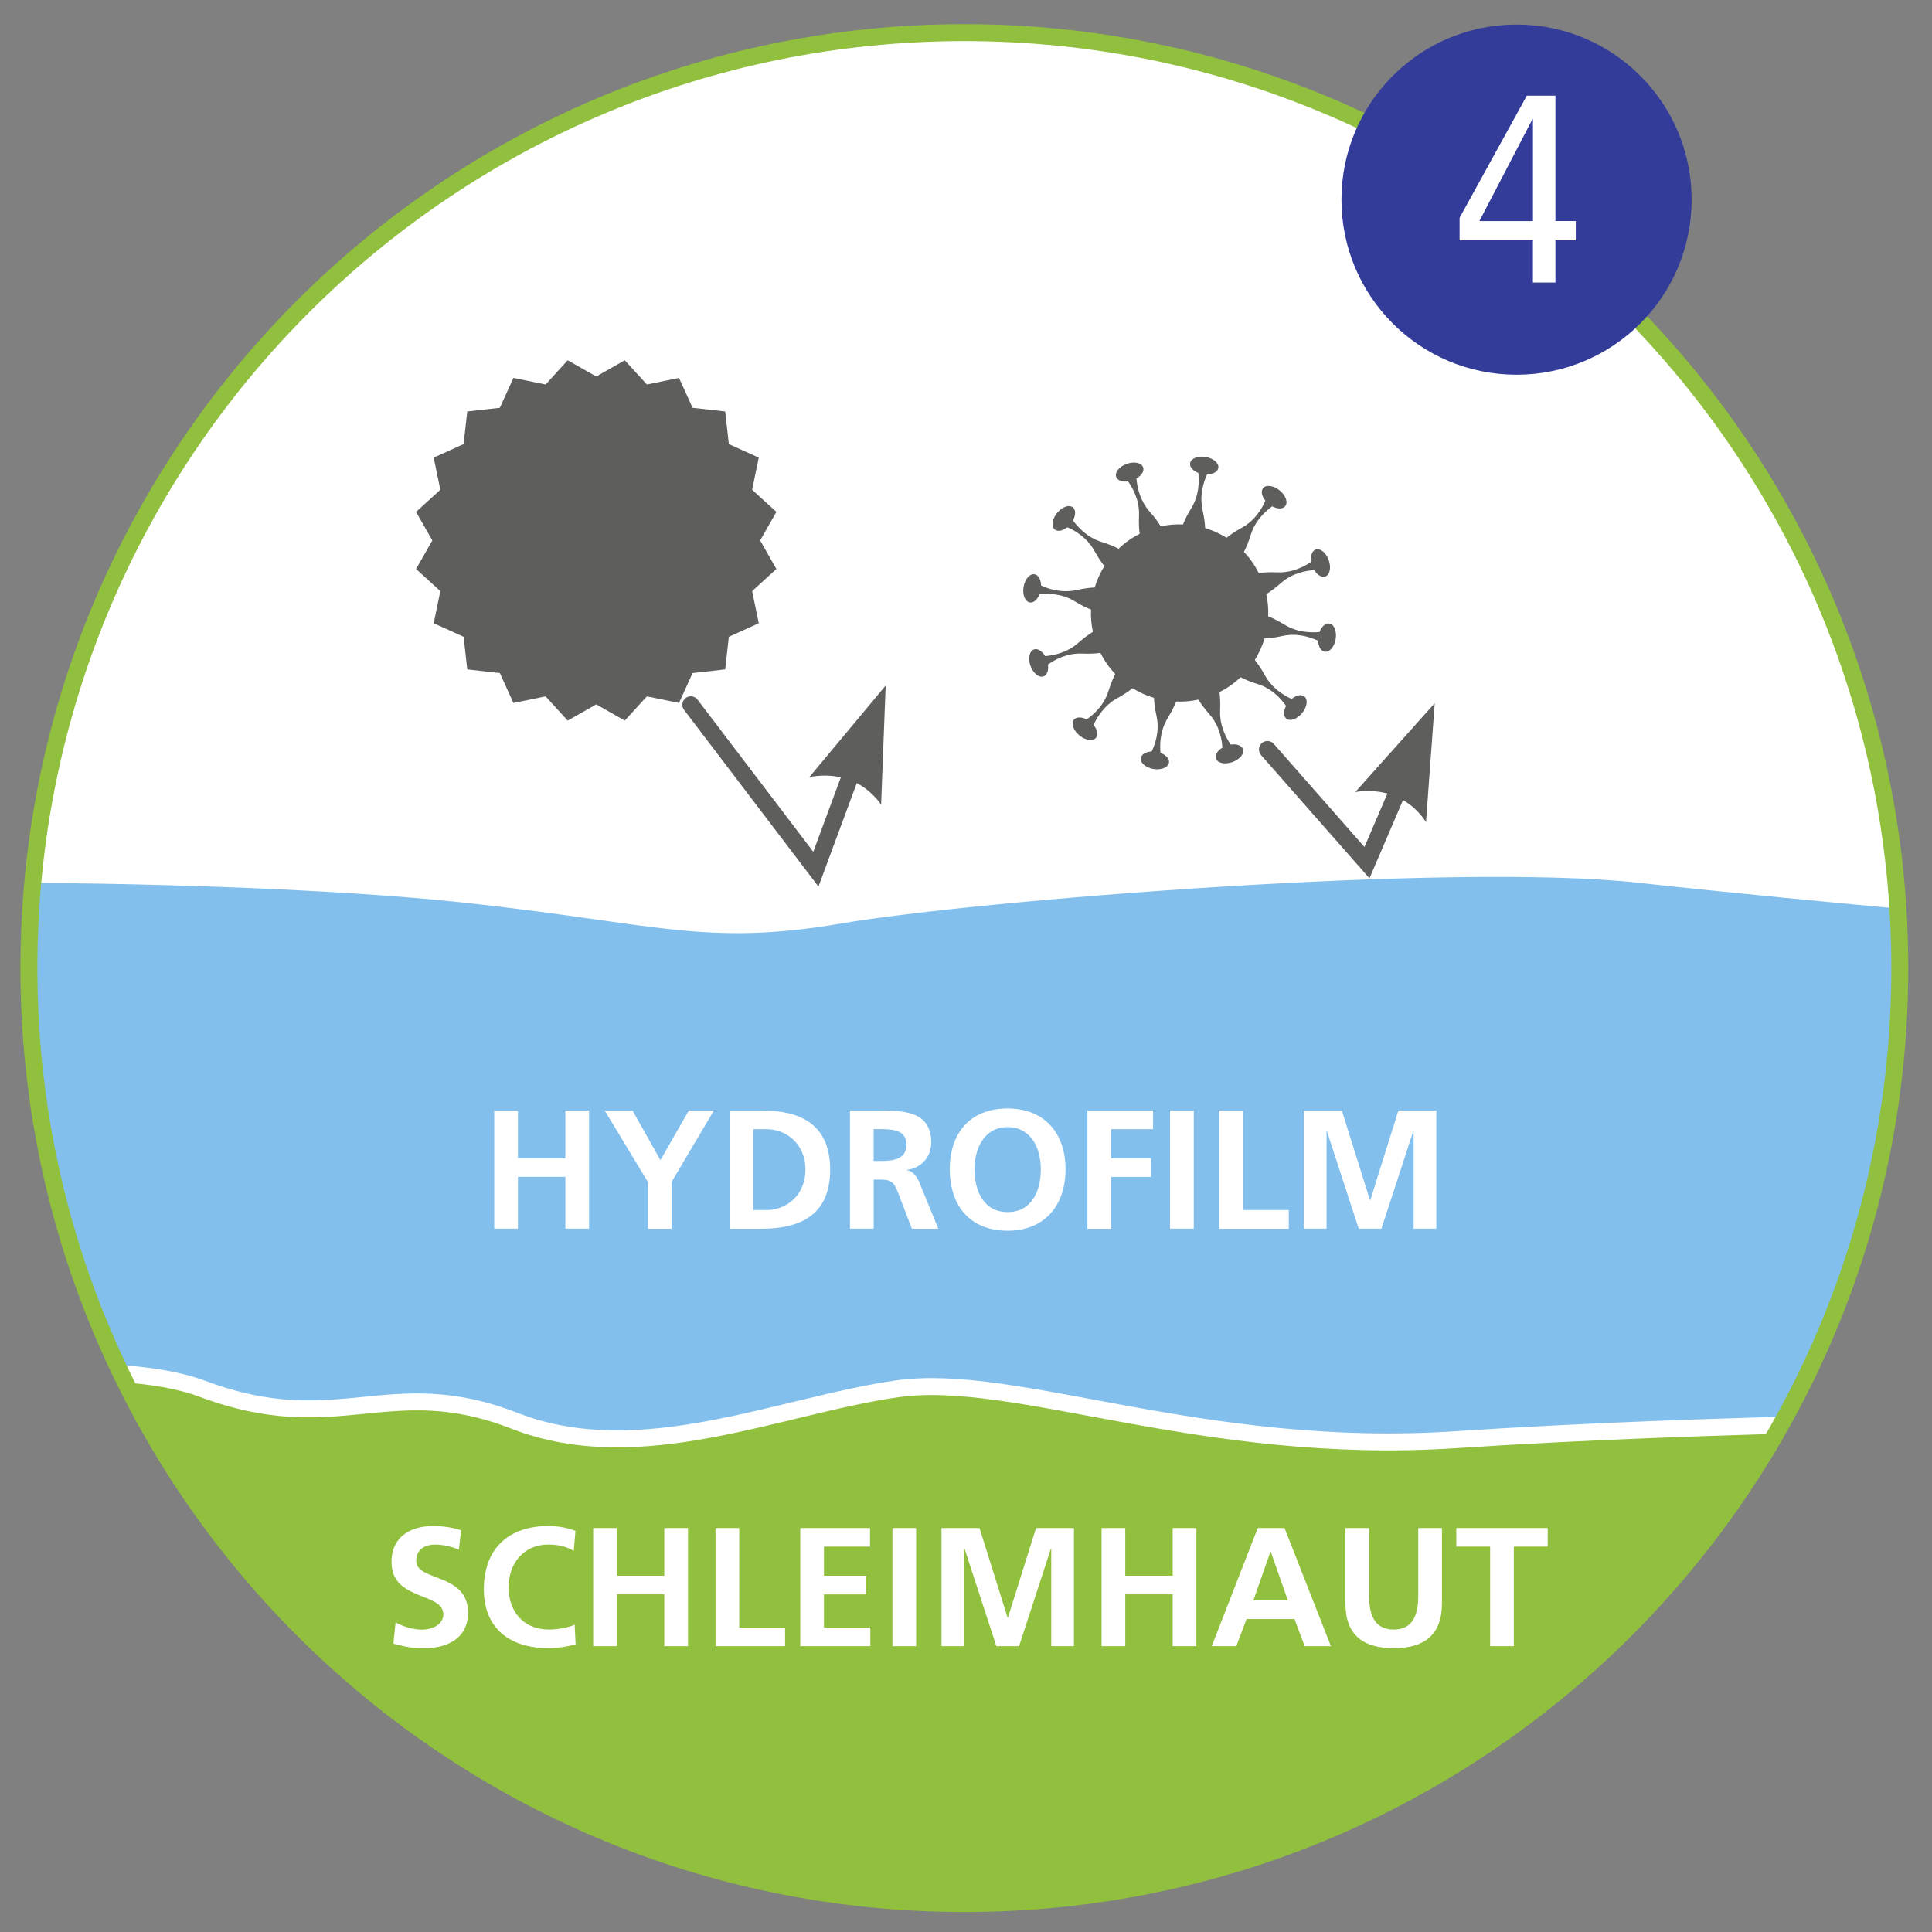 <?xml version="1.0" encoding="UTF-8"?>
<!-- Generator: Adobe Illustrator 25.4.2, SVG Export Plug-In . SVG Version: 6.00 Build 0)  -->
<svg xmlns="http://www.w3.org/2000/svg" xmlns:xlink="http://www.w3.org/1999/xlink" version="1.1" id="Ebene_1" x="0px" y="0px" viewBox="0 0 480 480" style="enable-background:new 0 0 480 480;" xml:space="preserve">
<rect x="0" y="0" width="480" height="480" fill="#808080" stroke="none"/>
<style type="text/css">
	.st0{clip-path:url(#SVGID_00000166648157446857980140000013260497256884793220_);}
	.st1{fill:#82BFED;}
	.st2{fill:#91BF3E;}
	.st3{fill:none;stroke:#FFFFFF;stroke-width:4.21;}
	.st4{fill:#5E5E5D;}
	.st5{fill:none;stroke:#5E5E5D;stroke-width:4.21;stroke-linecap:round;}
	.st6{fill:#FFFFFF;}
	.st7{fill:#333D99;}
</style>
<g>
	<g>
		<defs>
			<path id="SVGID_1_" d="M239.59,472.93C367.95,472.93,472,368.88,472,240.52C472,112.16,367.95,8.11,239.59,8.11     S7.18,112.16,7.18,240.52C7.18,368.88,111.23,472.93,239.59,472.93"></path>
		</defs>
		<use xlink:href="#SVGID_1_" style="overflow:visible;fill:#FFFFFF;"></use>
		<clipPath id="SVGID_00000111150849980752424960000003798269458268604076_">
			<use xlink:href="#SVGID_1_" style="overflow:visible;"></use>
		</clipPath>
		<g style="clip-path:url(#SVGID_00000111150849980752424960000003798269458268604076_);">
			<g>
				<path class="st1" d="M2.69,219.31c0,0,67.37,0,113.68,5.07c46.32,5.06,58.95,10.81,92.63,5.06s151.58-15.2,197.89-10.13      c46.32,5.07,106.51,10.13,106.51,10.13l-9.67,143.3H2.69V219.31z"></path>
				<path class="st2" d="M-72.8,352.99v126.8h575.7v-126.8c0,0-77.87,0.48-141.03,4.69c-63.16,4.21-109.47-16.84-138.95-12.63      c-29.47,4.21-63.91,20.09-95.11,7.94c-31.2-12.15-43.83,4.69-77.51-7.94S-72.8,352.99-72.8,352.99"></path>
				<path class="st3" d="M-72.8,352.99v135.22h575.7V352.99c0,0-77.87,0.48-141.03,4.69c-63.16,4.21-109.47-16.84-138.95-12.63      c-29.47,4.21-63.91,20.09-95.11,7.94c-31.2-12.15-43.83,4.69-77.51-7.94S-72.8,352.99-72.8,352.99z"></path>
			</g>
			<g>
				<g>
					<polygon class="st4" points="155.22,89.51 148.13,93.54 141.04,89.51 135.55,95.53 127.56,93.89 124.19,101.32 116.09,102.23        115.18,110.33 107.75,113.7 109.4,121.68 103.37,127.18 107.41,134.27 103.37,141.36 109.4,146.86 107.75,154.84        115.18,158.21 116.09,166.31 124.19,167.22 127.56,174.65 135.55,173.01 141.04,179.03 148.13,175 155.22,179.03        160.72,173.01 168.7,174.65 172.07,167.22 180.17,166.31 181.08,158.21 188.51,154.84 186.87,146.86 192.89,141.36        188.86,134.27 192.89,127.18 186.87,121.68 188.51,113.7 181.08,110.33 180.17,102.23 172.07,101.32 168.7,93.89 160.72,95.53             "></polygon>
					<polyline class="st5" points="213.89,185.72 202.7,215.95 171.63,175.1      "></polyline>
					<polyline class="st5" points="350.71,188.47 339.62,214.33 314.89,186.21      "></polyline>
				</g>
				<g>
					<path class="st4" d="M331.84,158.77c0.32-1.94-0.37-3.66-1.55-3.86c-0.96-0.16-1.94,0.74-2.45,2.11       c-1.99,0.19-5.46,0.15-8.64-1.79c-1.79-1.09-3.13-1.72-4.12-2.09c0.08-1.89-0.08-3.76-0.48-5.54c0.91-0.54,2.11-1.4,3.69-2.78       c2.8-2.47,6.25-3.06,8.25-3.17c0.73,1.22,1.83,1.89,2.73,1.58c1.13-0.4,1.51-2.22,0.85-4.07c-0.65-1.85-2.1-3.02-3.23-2.63       c-0.91,0.32-1.34,1.58-1.11,3.04c-1.64,1.14-4.7,2.78-8.43,2.63c-2.09-0.08-3.56,0.02-4.61,0.17c-0.97-1.92-2.21-3.7-3.69-5.25       c0.49-0.93,1.08-2.29,1.71-4.28c1.12-3.56,3.7-5.88,5.32-7.04c1.29,0.7,2.62,0.72,3.23-0.03c0.76-0.93,0.14-2.69-1.38-3.92       c-1.52-1.24-3.36-1.5-4.12-0.57c-0.6,0.74-0.33,2,0.57,3.11c-0.79,1.84-2.51,4.88-5.79,6.69c-1.83,1.01-3.04,1.85-3.85,2.53       c-1.63-1.03-3.43-1.84-5.33-2.41c-0.03-1.05-0.2-2.53-0.65-4.57c-0.79-3.64,0.29-6.93,1.13-8.75c1.47-0.03,2.64-0.67,2.8-1.63       c0.19-1.18-1.21-2.39-3.15-2.72c-1.93-0.32-3.65,0.37-3.86,1.55c-0.15,0.94,0.71,1.9,2.04,2.42c0.23,2,0.24,5.48-1.7,8.68       c-1.09,1.79-1.73,3.12-2.1,4.11c-1.89-0.08-3.75,0.09-5.54,0.48c-0.53-0.9-1.39-2.11-2.77-3.68c-2.46-2.8-3.11-6.21-3.26-8.2       c1.27-0.74,1.99-1.87,1.66-2.78c-0.4-1.13-2.22-1.52-4.07-0.86s-3.02,2.1-2.63,3.23c0.32,0.89,1.53,1.31,2.95,1.13       c1.17,1.63,2.88,4.67,2.73,8.41c-0.08,2.09,0.01,3.57,0.16,4.61c-1.92,0.97-3.69,2.21-5.25,3.7c-0.93-0.5-2.28-1.09-4.28-1.71       c-3.56-1.12-5.88-3.71-7.04-5.33c0.7-1.29,0.72-2.62-0.03-3.23c-0.93-0.76-2.68-0.13-3.92,1.38c-1.24,1.52-1.49,3.36-0.56,4.12       c0.73,0.6,2,0.33,3.1-0.56c1.84,0.78,4.88,2.51,6.69,5.78c1.01,1.83,1.86,3.05,2.53,3.86c-1.02,1.63-1.84,3.42-2.41,5.33       c-1.05,0.03-2.53,0.19-4.56,0.64c-3.65,0.79-6.94-0.29-8.76-1.13c-0.03-1.47-0.67-2.64-1.63-2.8c-1.18-0.2-2.4,1.2-2.72,3.14       c-0.33,1.94,0.37,3.66,1.55,3.86c0.93,0.16,1.89-0.7,2.41-2.03c2-0.24,5.48-0.24,8.68,1.7c1.79,1.09,3.13,1.72,4.11,2.09       c-0.08,1.89,0.09,3.76,0.48,5.54c-0.9,0.54-2.11,1.4-3.68,2.77c-2.8,2.47-6.21,3.11-8.2,3.26c-0.74-1.26-1.86-1.98-2.78-1.66       c-1.13,0.4-1.51,2.22-0.86,4.07c0.66,1.85,2.11,3.02,3.23,2.63c0.9-0.32,1.32-1.53,1.13-2.95c1.63-1.17,4.67-2.87,8.41-2.72       c2.09,0.08,3.57-0.02,4.61-0.17c0.97,1.92,2.21,3.7,3.69,5.25c-0.49,0.93-1.08,2.29-1.71,4.28c-1.12,3.58-3.76,5.86-5.41,7       c-1.26-0.66-2.55-0.67-3.15,0.07c-0.76,0.93-0.14,2.69,1.37,3.92c1.52,1.24,3.37,1.5,4.12,0.57c0.61-0.76,0.33-2.05-0.62-3.18       c0.83-1.82,2.58-4.81,5.84-6.62c1.83-1.01,3.04-1.85,3.85-2.53c1.63,1.03,3.42,1.84,5.33,2.41c0.03,1.05,0.19,2.53,0.64,4.57       c0.8,3.65-0.35,6.95-1.21,8.76c-1.43,0.06-2.55,0.68-2.71,1.63c-0.19,1.17,1.21,2.39,3.14,2.72c1.94,0.32,3.66-0.37,3.86-1.55       c0.17-0.96-0.73-1.95-2.11-2.45c-0.19-2-0.15-5.46,1.79-8.65c1.09-1.79,1.72-3.12,2.1-4.11c1.89,0.08,3.75-0.09,5.54-0.48       c0.53,0.9,1.39,2.11,2.77,3.68c2.47,2.81,3.06,6.25,3.18,8.25c-1.22,0.74-1.9,1.84-1.58,2.73c0.4,1.13,2.21,1.52,4.07,0.86       c1.84-0.66,3.02-2.1,2.62-3.23c-0.32-0.92-1.58-1.34-3.03-1.12c-1.14-1.64-2.79-4.69-2.64-8.42c0.08-2.09-0.01-3.57-0.16-4.61       c1.92-0.97,3.69-2.21,5.25-3.7c0.93,0.5,2.29,1.09,4.29,1.71c3.57,1.13,5.86,3.76,7,5.41c-0.66,1.27-0.67,2.55,0.07,3.16       c0.93,0.76,2.68,0.13,3.92-1.38c1.25-1.52,1.5-3.36,0.57-4.12c-0.75-0.61-2.05-0.32-3.17,0.62c-1.83-0.82-4.82-2.58-6.62-5.84       c-1.01-1.83-1.86-3.05-2.53-3.86c1.02-1.63,1.84-3.42,2.41-5.33c1.04-0.03,2.53-0.19,4.56-0.64c3.65-0.8,6.96,0.35,8.76,1.22       c0.06,1.42,0.69,2.55,1.63,2.7C330.3,162.12,331.52,160.71,331.84,158.77"></path>
					<path class="st4" d="M356.45,174.71l-2.16,29.55c0,0-2.46-4.25-7.5-6.39c-5.04-2.14-10.09-1.08-10.09-1.08L356.45,174.71z"></path>
					<path class="st4" d="M220.04,170.32l-1.13,29.61c0,0-2.61-4.17-7.72-6.13c-5.11-1.95-10.12-0.72-10.12-0.72L220.04,170.32z"></path>
				</g>
			</g>
			<g>
				<path class="st6" d="M122.79,275.91h5.89v11.86h11.78v-11.86h5.89v29.35h-5.89v-12.87h-11.78v12.87h-5.89V275.91z"></path>
				<path class="st6" d="M160.96,293.66l-10.72-17.75h6.9l6.94,12.32l7.06-12.32h6.22l-10.51,17.75v11.61h-5.89V293.66z"></path>
				<path class="st6" d="M181.27,275.91h8.03c9,0,16.95,3.03,16.95,14.68s-7.95,14.68-16.95,14.68h-8.03V275.91z M187.16,300.64      h3.28c4.91,0,9.67-3.66,9.67-10.05s-4.76-10.05-9.67-10.05h-3.28V300.64z"></path>
				<path class="st6" d="M211.17,275.91h6.35c6.31,0,13.84-0.21,13.84,7.95c0,3.45-2.32,6.31-6.06,6.81v0.09      c1.6,0.13,2.53,1.72,3.12,3.03l4.7,11.48h-6.56l-3.53-9.17c-0.84-2.19-1.6-3.03-4.08-3.03h-1.89v12.19h-5.89V275.91z       M217.05,288.44h1.93c2.9,0,6.23-0.42,6.23-4.08c0-3.53-3.28-3.83-6.23-3.83h-1.93V288.44z"></path>
				<path class="st6" d="M250.35,275.4c9.21,0,14.38,6.22,14.38,15.1c0,8.87-5.09,15.27-14.38,15.27c-9.42,0-14.38-6.27-14.38-15.27      C235.97,281.5,241.01,275.4,250.35,275.4z M250.35,301.14c6.02,0,8.24-5.34,8.24-10.64c0-5.17-2.4-10.47-8.24-10.47      s-8.24,5.3-8.24,10.47C242.11,295.8,244.34,301.14,250.35,301.14z"></path>
				<path class="st6" d="M270.16,275.91h16.32v4.63h-10.43v7.23h9.92v4.63h-9.92v12.87h-5.89V275.91z"></path>
				<path class="st6" d="M290.7,275.91h5.89v29.35h-5.89V275.91z"></path>
				<path class="st6" d="M302.91,275.91h5.89v24.73h11.39v4.63h-17.28V275.91z"></path>
				<path class="st6" d="M323.96,275.91h9.42l6.98,22.25h0.09l6.98-22.25h9.42v29.35h-5.64v-24.22h-0.09l-7.91,24.22h-5.64      l-7.9-24.22l-0.09,0.08v24.14h-5.64V275.91z"></path>
			</g>
			<g>
				<path class="st6" d="M114.01,385.01c-1.85-0.8-3.91-1.26-5.97-1.26c-2.02,0-4.63,0.89-4.63,4.08c0,5.09,12.87,2.94,12.87,12.79      c0,6.44-5.09,8.88-11.02,8.88c-3.2,0-4.63-0.42-7.53-1.13l0.55-5.3c2.02,1.1,4.33,1.81,6.65,1.81c2.23,0,5.21-1.14,5.21-3.79      c0-5.59-12.87-3.28-12.87-13c0-6.56,5.09-8.95,10.26-8.95c2.53,0,4.88,0.34,7.02,1.05L114.01,385.01z"></path>
				<path class="st6" d="M143.01,408.57c-2.14,0.51-4.46,0.92-6.69,0.92c-9.5,0-16.11-4.76-16.11-14.68      c0-10.05,6.14-15.69,16.11-15.69c1.93,0,4.5,0.38,6.65,1.22l-0.42,4.96c-2.23-1.26-4.25-1.56-6.35-1.56      c-6.06,0-9.84,4.63-9.84,10.64c0,5.97,3.7,10.47,9.97,10.47c2.32,0,5.04-0.51,6.44-1.22L143.01,408.57z"></path>
				<path class="st6" d="M147.37,379.63h5.89v11.86h11.78v-11.86h5.89v29.35h-5.89v-12.87h-11.78v12.87h-5.89V379.63z"></path>
				<path class="st6" d="M177.77,379.63h5.89v24.73h11.39v4.63h-17.28V379.63z"></path>
				<path class="st6" d="M198.82,379.63h17.33v4.63h-11.44v7.23h10.47v4.63h-10.47v8.24h11.52v4.63h-17.41V379.63z"></path>
				<path class="st6" d="M221.72,379.63h5.89v29.35h-5.89V379.63z"></path>
				<path class="st6" d="M233.93,379.63h9.42l6.98,22.25h0.09l6.98-22.25h9.42v29.35h-5.64v-24.22h-0.09l-7.91,24.22h-5.64      l-7.9-24.22l-0.09,0.09v24.14h-5.64V379.63z"></path>
				<path class="st6" d="M273.68,379.63h5.89v11.86h11.78v-11.86h5.89v29.35h-5.89v-12.87h-11.78v12.87h-5.89V379.63z"></path>
				<path class="st6" d="M312.49,379.63h6.65l11.52,29.35h-6.52l-2.53-6.73h-11.9l-2.56,6.73h-6.1L312.49,379.63z M315.72,385.52      h-0.08l-4.25,12.11h8.58L315.72,385.52z"></path>
				<path class="st6" d="M334.27,379.63h5.89v16.95c0,5,1.59,8.28,6.1,8.28s6.1-3.28,6.1-8.28v-16.95h5.89v18.75      c0,7.87-4.46,11.11-11.99,11.11s-11.99-3.24-11.99-11.11V379.63z"></path>
				<path class="st6" d="M370.22,384.26h-8.41v-4.63h22.71v4.63h-8.41v24.73h-5.89V384.26z"></path>
			</g>
		</g>
		<use xlink:href="#SVGID_1_" style="overflow:visible;fill:none;stroke:#91BF3E;stroke-width:4.21;"></use>
	</g>
	<g>
		<path class="st7" d="M376.78,93.1c24.02,0,43.5-19.47,43.5-43.5c0-24.02-19.47-43.5-43.5-43.5c-24.02,0-43.5,19.47-43.5,43.5    C333.28,73.63,352.75,93.1,376.78,93.1"></path>
		<g>
			<path class="st6" d="M380.86,59.7h-18.23v-5.59l16.7-30.34h7.11v31.14h5.06v4.78h-5.06v10.51h-5.59V59.7z M380.86,29.64h-0.14     l-13.17,25.28h13.31V29.64z"></path>
		</g>
	</g>
</g>
<g>
</g>
<g>
</g>
<g>
</g>
<g>
</g>
<g>
</g>
<g>
</g>
<g>
</g>
<g>
</g>
<g>
</g>
<g>
</g>
<g>
</g>
<g>
</g>
<g>
</g>
<g>
</g>
<g>
</g>
</svg>
